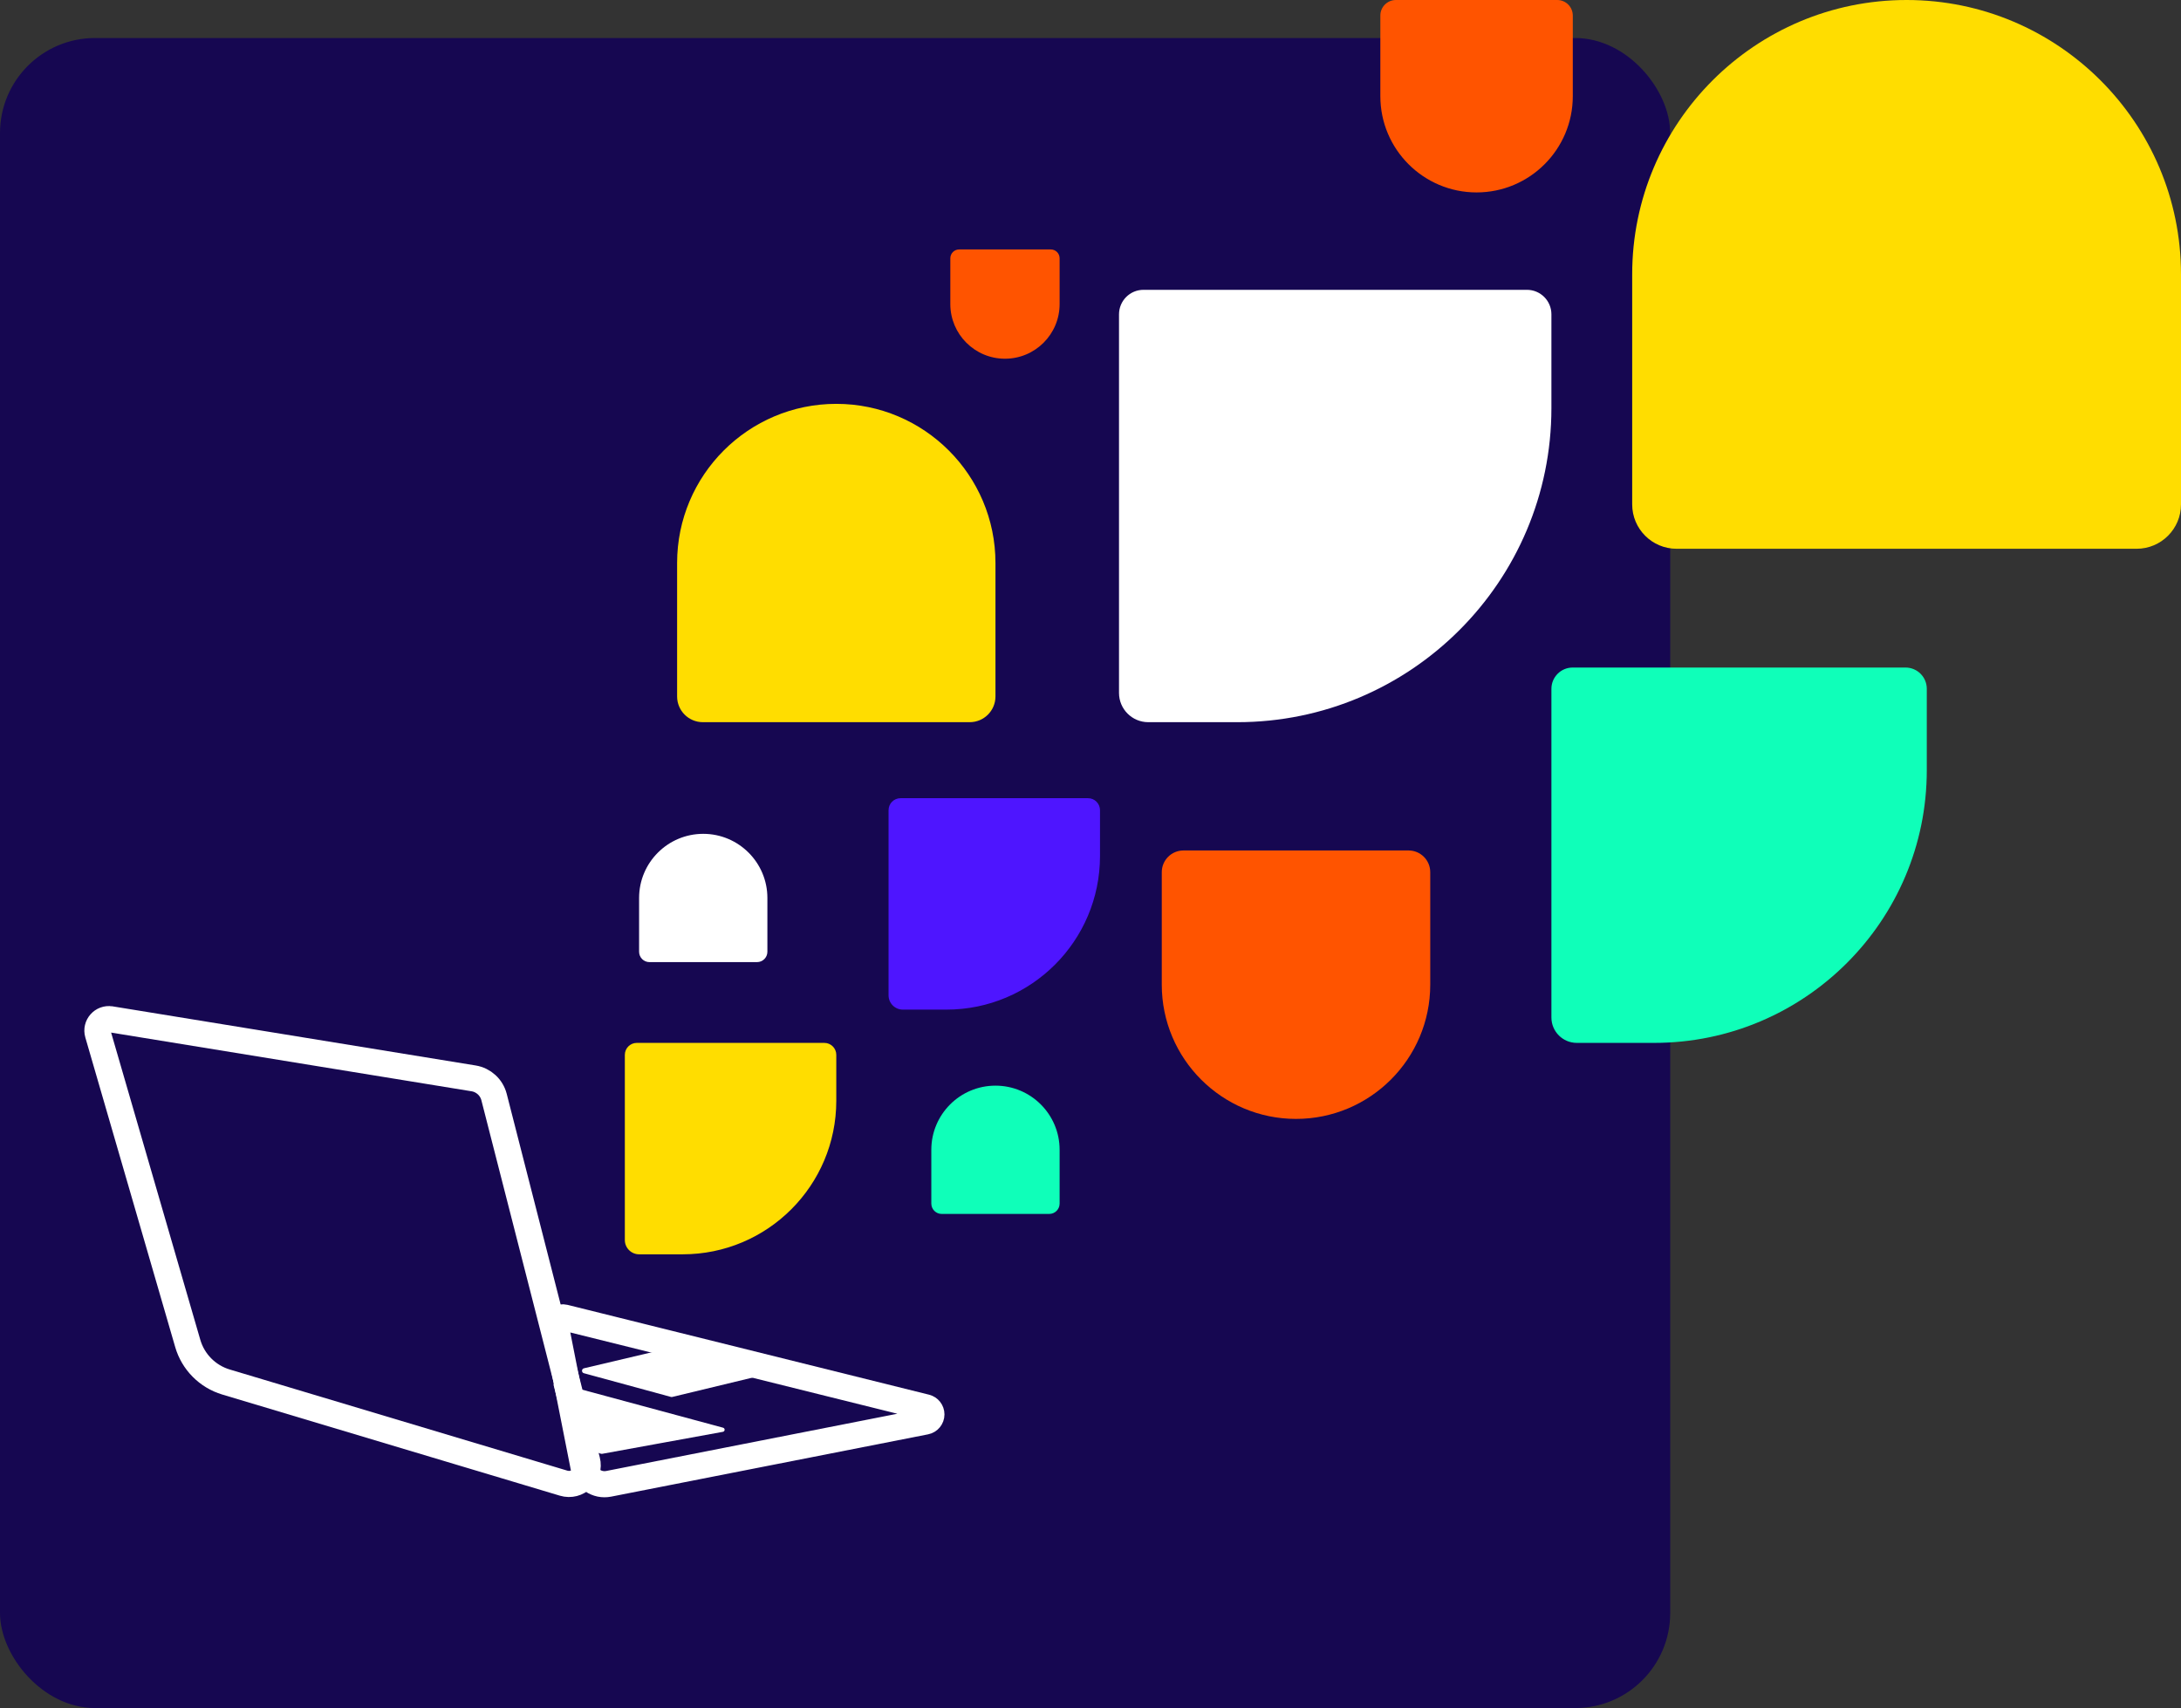 <svg width="918" height="719" viewBox="0 0 918 719" fill="none" xmlns="http://www.w3.org/2000/svg">
<rect x="0" y="0" width="918" height="719" fill="#333333" stroke="none"/>
<rect y="16" width="703" height="703" rx="40" fill="#160751"/>
<path d="M46.616 429.066C46.617 429.066 46.619 429.066 46.621 429.066L199.344 453.938C203.52 454.62 206.9 457.708 207.951 461.808L247.117 614.821C248.639 620.763 243.092 626.087 237.216 624.327L95.128 581.754C87.35 579.425 81.289 573.31 79.025 565.51L41.197 435.181C40.206 431.769 43.107 428.493 46.61 429.065C46.612 429.066 46.614 429.066 46.616 429.066V429.066Z" stroke="white" stroke-width="11" stroke-miterlimit="10"/>
<path d="M245.619 617.519C246.581 622.393 251.31 625.565 256.184 624.607L389.569 598.384C391 598.103 392.032 596.848 392.032 595.39V595.39C392.032 593.988 391.077 592.766 389.717 592.428L237.566 554.616C237.167 554.517 236.752 554.501 236.346 554.569V554.569C234.673 554.847 233.561 556.454 233.889 558.119L245.619 617.519Z" stroke="white" stroke-width="11" stroke-linecap="round" stroke-linejoin="round"/>
<path d="M239.842 607.883C239.842 607.883 239.841 607.884 239.842 607.885L252.982 611.959C253.121 612.002 253.276 612.011 253.42 611.987L304.255 602.724C305.205 602.553 305.263 601.233 304.332 600.981L234.148 582.033C233.478 581.852 232.856 582.451 233.029 583.116L239.24 607.251C239.317 607.549 239.546 607.79 239.843 607.882C239.843 607.882 239.843 607.883 239.842 607.883Z" fill="white"/>
<path d="M245.768 578.055C245.772 578.055 245.775 578.055 245.779 578.056L282.421 588.037C282.594 588.086 282.778 588.086 282.952 588.042L317.232 579.777C318.315 579.517 318.332 577.979 317.254 577.697L280.189 567.986C280.021 567.942 279.843 567.937 279.669 567.98L245.801 575.975C244.719 576.229 244.69 577.757 245.757 578.053C245.761 578.054 245.765 578.055 245.768 578.055Z" fill="white"/>
<g clip-path="url(#clip0_127_537)">
<path d="M269.018 528L287.352 528C323.037 528 352 499.037 352 463.352L352 444.037C352 441.257 349.743 439 346.963 439L268.037 439C265.257 439 263 441.257 263 444.053L263 521.982C263 525.302 265.698 528 269.018 528Z" fill="#FFDD00"/>
</g>
<g clip-path="url(#clip1_127_537)">
<path d="M380.018 425L398.352 425C434.037 425 463 396.037 463 360.352L463 341.037C463 338.257 460.743 336 457.963 336L379.037 336C376.257 336 374 338.257 374 341.053L374 418.982C374 422.302 376.698 425 380.018 425Z" fill="#4E15FF"/>
</g>
<g clip-path="url(#clip2_127_537)">
<path d="M483.307 304L520.798 304C593.771 304 653 244.771 653 171.797L653 132.301C653 126.615 648.385 122 642.699 122L481.301 122C475.615 122 471 126.615 471 132.334L471 291.693C471 298.482 476.518 304 483.307 304Z" fill="white"/>
</g>
<g clip-path="url(#clip3_127_537)">
<path d="M663.684 439L696.231 439C759.582 439 811 387.582 811 324.231L811 289.942C811 285.007 806.993 281 802.058 281L661.942 281C657.007 281 653 285.007 653 289.971L653 428.316C653 434.209 657.791 439 663.684 439Z" fill="#0FFFB9"/>
</g>
<g clip-path="url(#clip4_127_537)">
<path d="M545.5 471C514.333 471 489 445.688 489 414.5L489 367.136C489 362.091 493.091 358 498.136 358L592.864 358C597.909 358 602 362.091 602 367.136L602 414.5C602 445.688 576.688 471 545.5 471Z" fill="#FF5400"/>
</g>
<g clip-path="url(#clip5_127_537)">
<path d="M621.5 81C599.159 81 581 62.856 581 40.5L581 6.549C581 2.932 583.932 8.04489e-07 587.549 1.12069e-06L655.451 7.05686e-06C659.068 7.37305e-06 662 2.932 662 6.549L662 40.5C662 62.856 643.856 81 621.5 81Z" fill="#FF5400"/>
</g>
<g clip-path="url(#clip6_127_537)">
<path d="M423 151C410.312 151 400 140.696 400 128L400 108.719C400 106.665 401.665 105 403.719 105L442.281 105C444.335 105 446 106.665 446 108.719L446 128C446 140.696 435.696 151 423 151Z" fill="#FF5400"/>
</g>
<g clip-path="url(#clip7_127_537)">
<path d="M296 351C310.894 351 323 363.096 323 378V400.634C323 403.045 321.045 405 318.634 405H273.366C270.955 405 269 403.045 269 400.634V378C269 363.096 281.096 351 296 351Z" fill="white"/>
</g>
<path d="M352 170C388.96 170 419 200.016 419 237V293.166C419 299.149 414.149 304 408.166 304H295.834C289.851 304 285 299.149 285 293.166V237C285 200.016 315.016 170 352 170Z" fill="#FFDD00"/>
<path d="M802.5 0C866.214 0 918 51.744 918 115.5V212.323C918 222.638 909.638 231 899.323 231H705.677C695.362 231 687 222.638 687 212.323V115.5C687 51.744 738.744 0 802.5 0Z" fill="#FFDD00"/>
<g clip-path="url(#clip8_127_537)">
<path d="M419 457C433.894 457 446 469.096 446 484V506.634C446 509.045 444.045 511 441.634 511H396.366C393.955 511 392 509.045 392 506.634V484C392 469.096 404.096 457 419 457Z" fill="#0FFFB9"/>
</g>
<defs>
<clipPath id="clip0_127_537">
<rect width="89" height="89" fill="white" transform="matrix(1 1.74846e-07 1.74846e-07 -1 263 528)"/>
</clipPath>
<clipPath id="clip1_127_537">
<rect width="89" height="89" fill="white" transform="matrix(1 -8.74228e-08 -8.74228e-08 -1 374 425)"/>
</clipPath>
<clipPath id="clip2_127_537">
<rect width="182" height="182" fill="white" transform="matrix(1 -8.74228e-08 -8.74228e-08 -1 471 304)"/>
</clipPath>
<clipPath id="clip3_127_537">
<rect width="158" height="158" fill="white" transform="matrix(1 -8.74228e-08 -8.74228e-08 -1 653 439)"/>
</clipPath>
<clipPath id="clip4_127_537">
<rect width="113" height="113" fill="white" transform="translate(602 471) rotate(-180)"/>
</clipPath>
<clipPath id="clip5_127_537">
<rect width="81" height="81" fill="white" transform="translate(662 81) rotate(-180)"/>
</clipPath>
<clipPath id="clip6_127_537">
<rect width="46" height="46" fill="white" transform="translate(446 151) rotate(-180)"/>
</clipPath>
<clipPath id="clip7_127_537">
<rect width="54" height="54" fill="white" transform="translate(269 351)"/>
</clipPath>
<clipPath id="clip8_127_537">
<rect width="54" height="54" fill="white" transform="translate(392 457)"/>
</clipPath>
</defs>
</svg>
